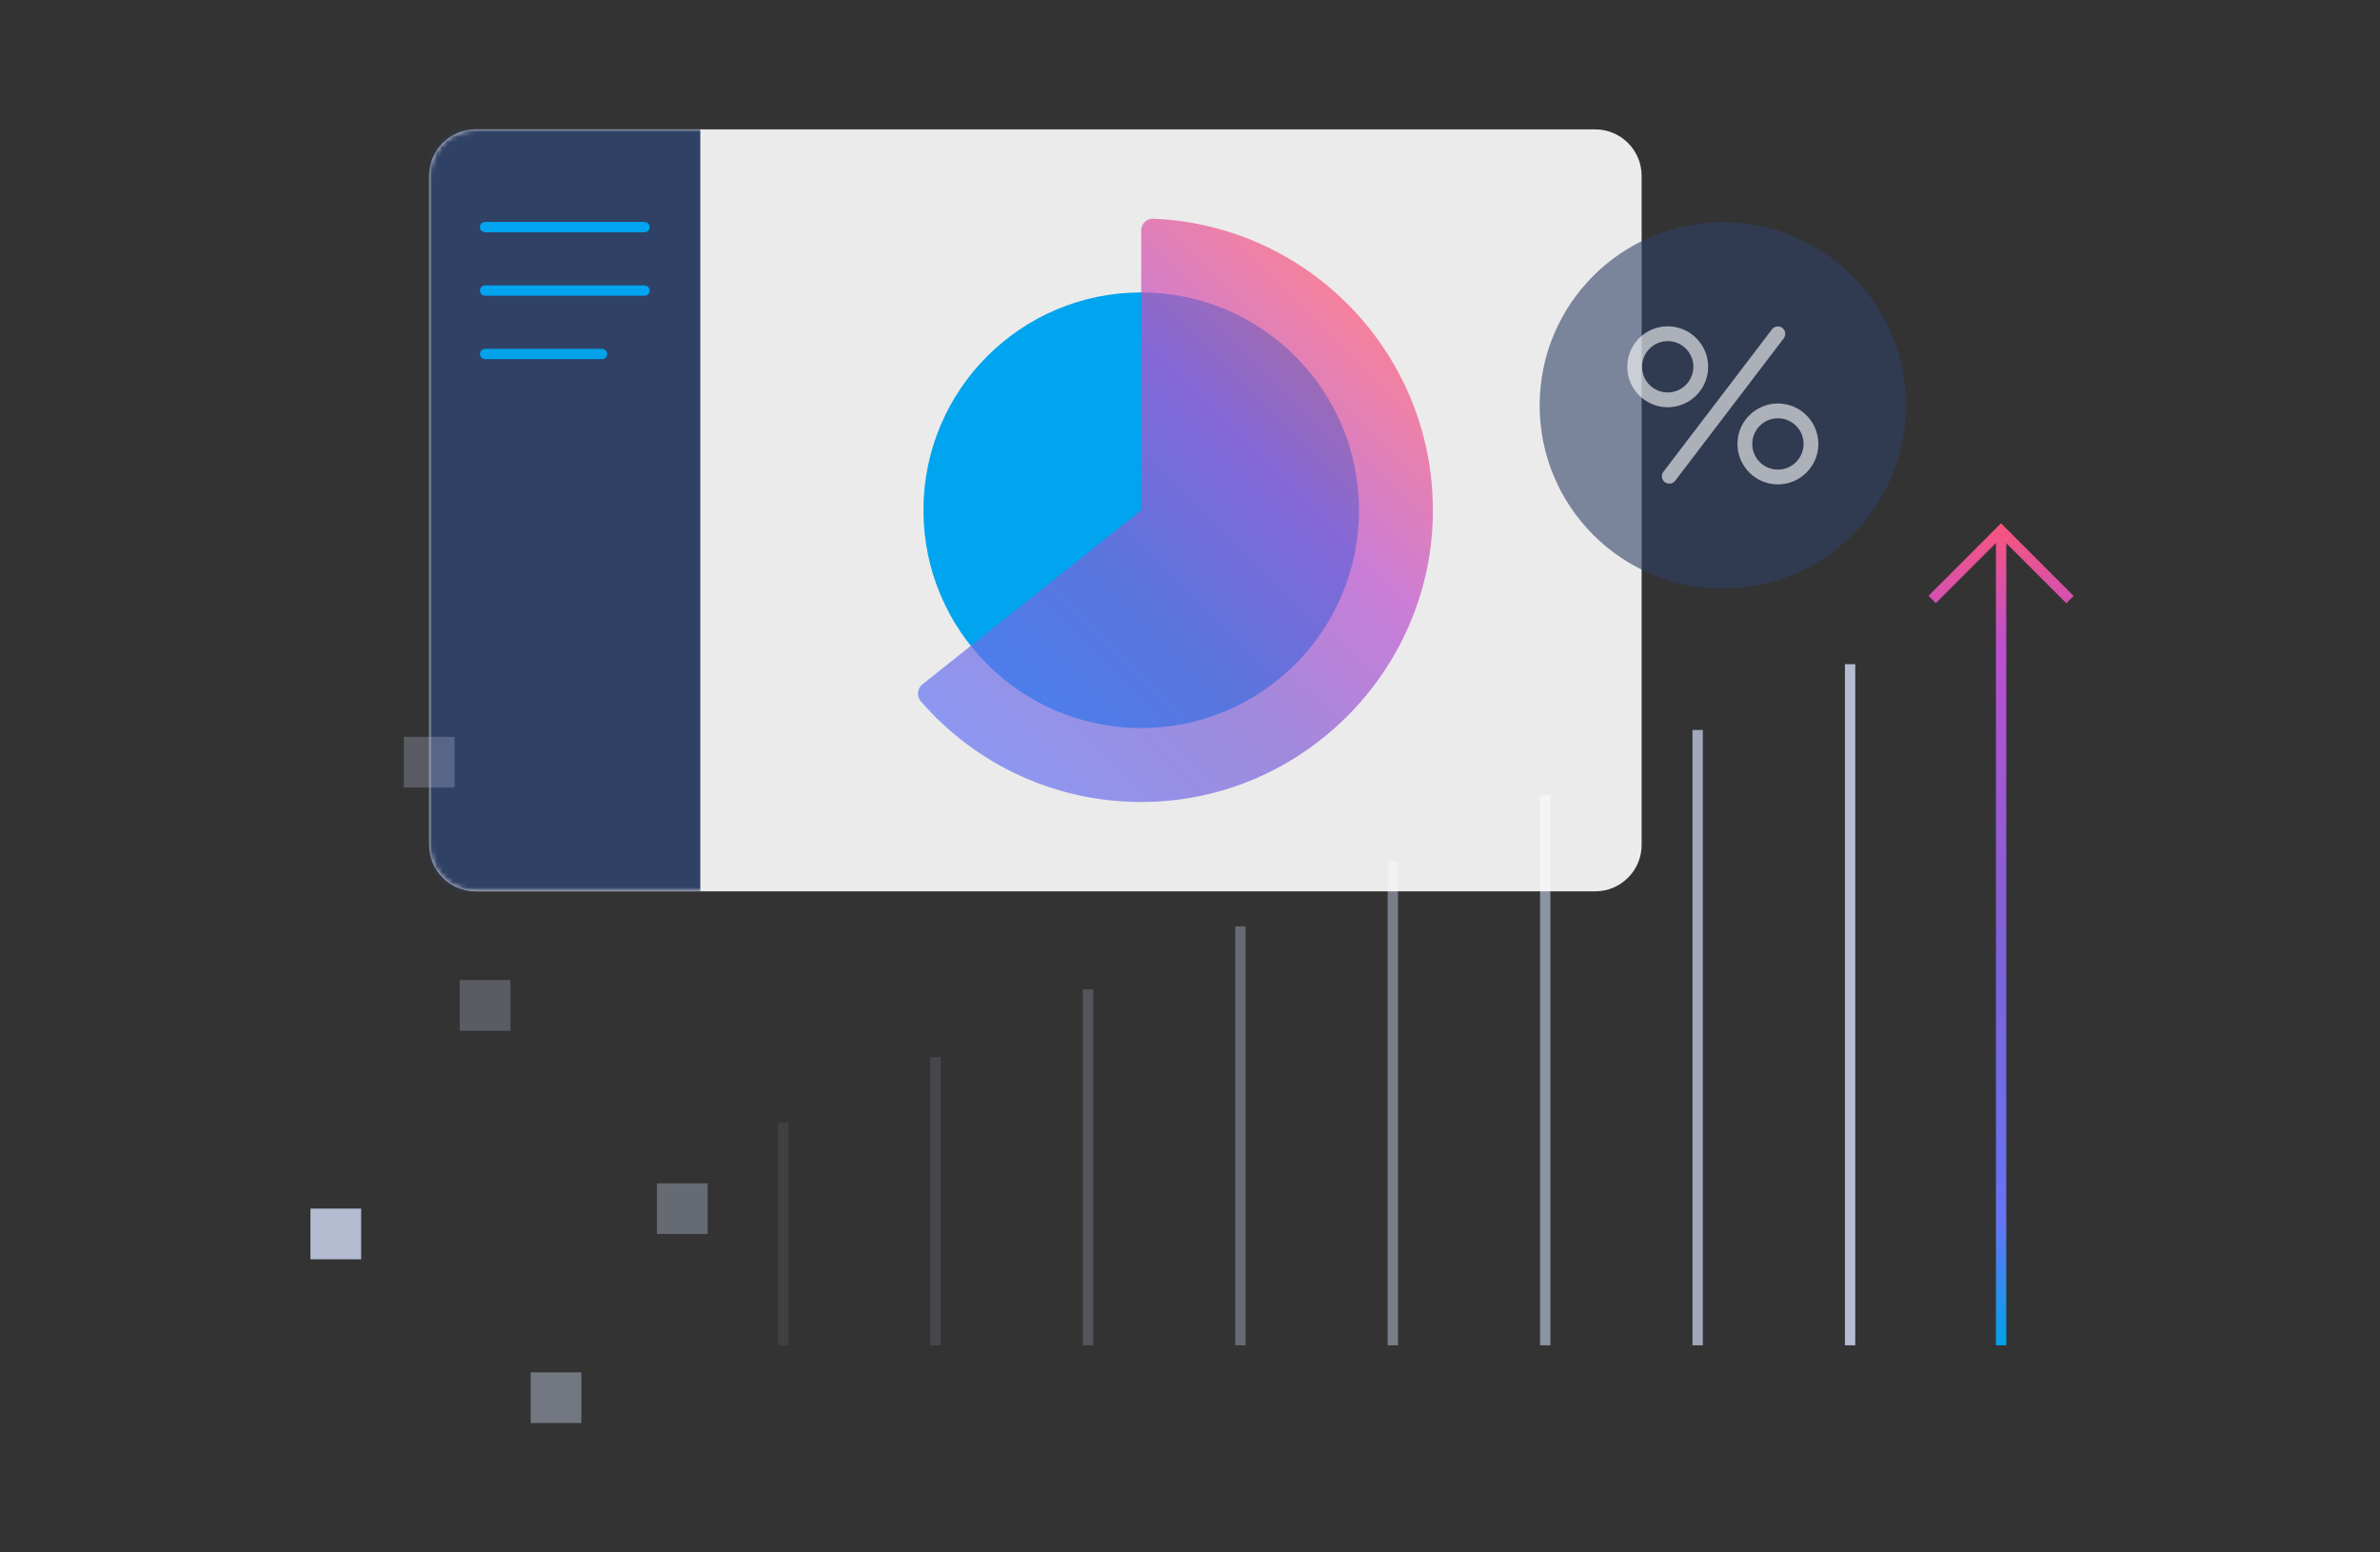 <?xml version="1.0" encoding="UTF-8"?> <svg xmlns="http://www.w3.org/2000/svg" width="460" height="300" viewBox="0 0 460 300" fill="none"><rect x="0" y="0" width="460" height="300" fill="#333333" stroke="none"/><g clip-path="url(#clip0_11_177)"><path opacity="0.4" d="M239.75 179.01V259.98" stroke="#B3BCD0" stroke-width="2" stroke-miterlimit="10"></path><path opacity="0.25" d="M210.29 191.16V259.98" stroke="#B3BCD0" stroke-width="2" stroke-miterlimit="10"></path><path opacity="0.15" d="M180.83 204.3V259.98" stroke="#B3BCD0" stroke-width="2" stroke-miterlimit="10"></path><path opacity="0.1" d="M151.37 216.95V259.98" stroke="#B3BCD0" stroke-width="2" stroke-miterlimit="10"></path><path opacity="0.55" d="M269.2 166.36V259.98" stroke="#B3BCD0" stroke-width="2" stroke-miterlimit="10"></path><path opacity="0.7" d="M298.66 153.71V259.98" stroke="#B3BCD0" stroke-width="2" stroke-miterlimit="10"></path><path opacity="0.85" d="M328.12 141.06V259.98" stroke="#B3BCD0" stroke-width="2" stroke-miterlimit="10"></path><path d="M357.58 128.35V259.98" stroke="#B3BCD0" stroke-width="2" stroke-miterlimit="10"></path><path d="M386.77 102.54V259.98M400.08 115.87L386.75 102.54L373.44 115.85" stroke="url(#paint0_linear_11_177)" stroke-width="2" stroke-miterlimit="10"></path><path opacity="0.9" d="M308.31 25H91.93C86.97 25 82.95 29.02 82.95 33.98V163.27C82.95 168.23 86.97 172.25 91.93 172.25H308.31C313.269 172.25 317.29 168.23 317.29 163.27V33.98C317.29 29.02 313.269 25 308.31 25Z" fill="white"></path><mask id="mask0_11_177" style="mask-type:luminance" maskUnits="userSpaceOnUse" x="82" y="25" width="236" height="148"><path d="M308.31 25H91.93C86.97 25 82.95 29.02 82.95 33.98V163.27C82.95 168.23 86.97 172.25 91.93 172.25H308.31C313.269 172.25 317.29 168.23 317.29 163.27V33.98C317.29 29.02 313.269 25 308.31 25Z" fill="white"></path></mask><g mask="url(#mask0_11_177)"><path d="M135.35 25H82.95V172.25H135.35V25Z" fill="#304166"></path></g><path d="M93.76 43.89H124.57" stroke="#00A4EF" stroke-width="2" stroke-miterlimit="10" stroke-linecap="round"></path><path d="M93.76 56.15H124.57" stroke="#00A4EF" stroke-width="2" stroke-miterlimit="10" stroke-linecap="round"></path><path d="M93.76 68.41H116.36" stroke="url(#paint1_linear_11_177)" stroke-width="2" stroke-miterlimit="10" stroke-linecap="round"></path><path d="M220.57 140.69C243.816 140.69 262.66 121.846 262.66 98.6C262.66 75.354 243.816 56.51 220.57 56.51C197.324 56.51 178.48 75.354 178.48 98.6C178.48 121.846 197.324 140.69 220.57 140.69Z" fill="#00A4EF"></path><path opacity="0.7" d="M220.57 44.52V98.6L178.27 132.26C177.27 133.06 177.12 134.54 177.96 135.51C188.56 147.74 204.33 155.37 221.88 154.97C251.81 154.29 276.23 129.89 276.93 99.96C277.66 68.99 253.41 43.52 222.92 42.27C221.64 42.22 220.56 43.25 220.56 44.53L220.57 44.52Z" fill="url(#paint2_linear_11_177)"></path><path opacity="0.6" d="M332.98 113.74C352.531 113.74 368.38 97.891 368.38 78.34C368.38 58.789 352.531 42.94 332.98 42.94C313.429 42.94 297.58 58.789 297.58 78.34C297.58 97.891 313.429 113.74 332.98 113.74Z" fill="#304066"></path><g opacity="0.6"><path d="M322.64 93.46C322.33 93.46 322.03 93.36 321.77 93.17C321.14 92.69 321.02 91.79 321.5 91.17L342.49 63.64C342.76 63.28 343.18 63.08 343.63 63.08C343.94 63.08 344.24 63.18 344.49 63.37C344.79 63.6 344.99 63.94 345.04 64.32C345.09 64.7 344.99 65.07 344.76 65.38L323.77 92.91C323.5 93.27 323.08 93.47 322.63 93.47L322.64 93.46Z" fill="white"></path><path d="M322.33 78.7C318.02 78.7 314.51 75.19 314.51 70.88C314.51 66.57 318.02 63.06 322.33 63.06C326.64 63.06 330.15 66.57 330.15 70.88C330.15 75.19 326.64 78.7 322.33 78.7ZM322.33 65.92C319.6 65.92 317.37 68.14 317.37 70.88C317.37 73.62 319.59 75.84 322.33 75.84C325.07 75.84 327.29 73.62 327.29 70.88C327.29 68.14 325.07 65.92 322.33 65.92Z" fill="white"></path><path d="M343.63 93.61C339.32 93.61 335.81 90.1 335.81 85.79C335.81 81.48 339.32 77.97 343.63 77.97C347.94 77.97 351.45 81.48 351.45 85.79C351.45 90.1 347.94 93.61 343.63 93.61ZM343.63 80.83C340.9 80.83 338.67 83.05 338.67 85.79C338.67 88.53 340.89 90.75 343.63 90.75C346.37 90.75 348.59 88.53 348.59 85.79C348.59 83.05 346.37 80.83 343.63 80.83Z" fill="white"></path></g><path opacity="0.3" d="M88.86 199.2H98.66V189.4H88.86V199.2Z" fill="#B3BCD0"></path><path opacity="0.3" d="M78.05 152.19H87.85V142.39H78.05V152.19Z" fill="#B3BCD0"></path><path opacity="0.4" d="M126.97 238.47H136.77V228.67H126.97V238.47Z" fill="#B3BCD0"></path><path d="M60 243.36H69.8V233.56H60V243.36Z" fill="#B3BCD0"></path><path opacity="0.5" d="M102.57 275H112.37V265.2H102.57V275Z" fill="#B3BCD0"></path></g><defs><linearGradient id="paint0_linear_11_177" x1="386.77" y1="259.98" x2="386.77" y2="101.13" gradientUnits="userSpaceOnUse"><stop stop-color="#01A2E9"></stop><stop offset="0.15" stop-color="#6674F4"></stop><stop offset="0.5" stop-color="#7F61D7"></stop><stop offset="0.85" stop-color="#BD4FCF"></stop><stop offset="1" stop-color="#F9557C"></stop></linearGradient><linearGradient id="paint1_linear_11_177" x1="nan" y1="nan" x2="nan" y2="nan" gradientUnits="userSpaceOnUse"><stop stop-color="#01A2E9"></stop><stop offset="0.15" stop-color="#6674F4"></stop><stop offset="0.5" stop-color="#7F61D7"></stop><stop offset="0.85" stop-color="#BD4FCF"></stop><stop offset="1" stop-color="#F9557C"></stop></linearGradient><linearGradient id="paint2_linear_11_177" x1="186.86" y1="144.62" x2="266.59" y2="64.88" gradientUnits="userSpaceOnUse"><stop stop-color="#6674F4"></stop><stop offset="0.38" stop-color="#7F61D7"></stop><stop offset="0.7" stop-color="#BD4FCF"></stop><stop offset="1" stop-color="#F9557C"></stop></linearGradient><clipPath id="clip0_11_177"><rect width="340.79" height="250" fill="white" transform="translate(60 25)"></rect></clipPath></defs></svg> 